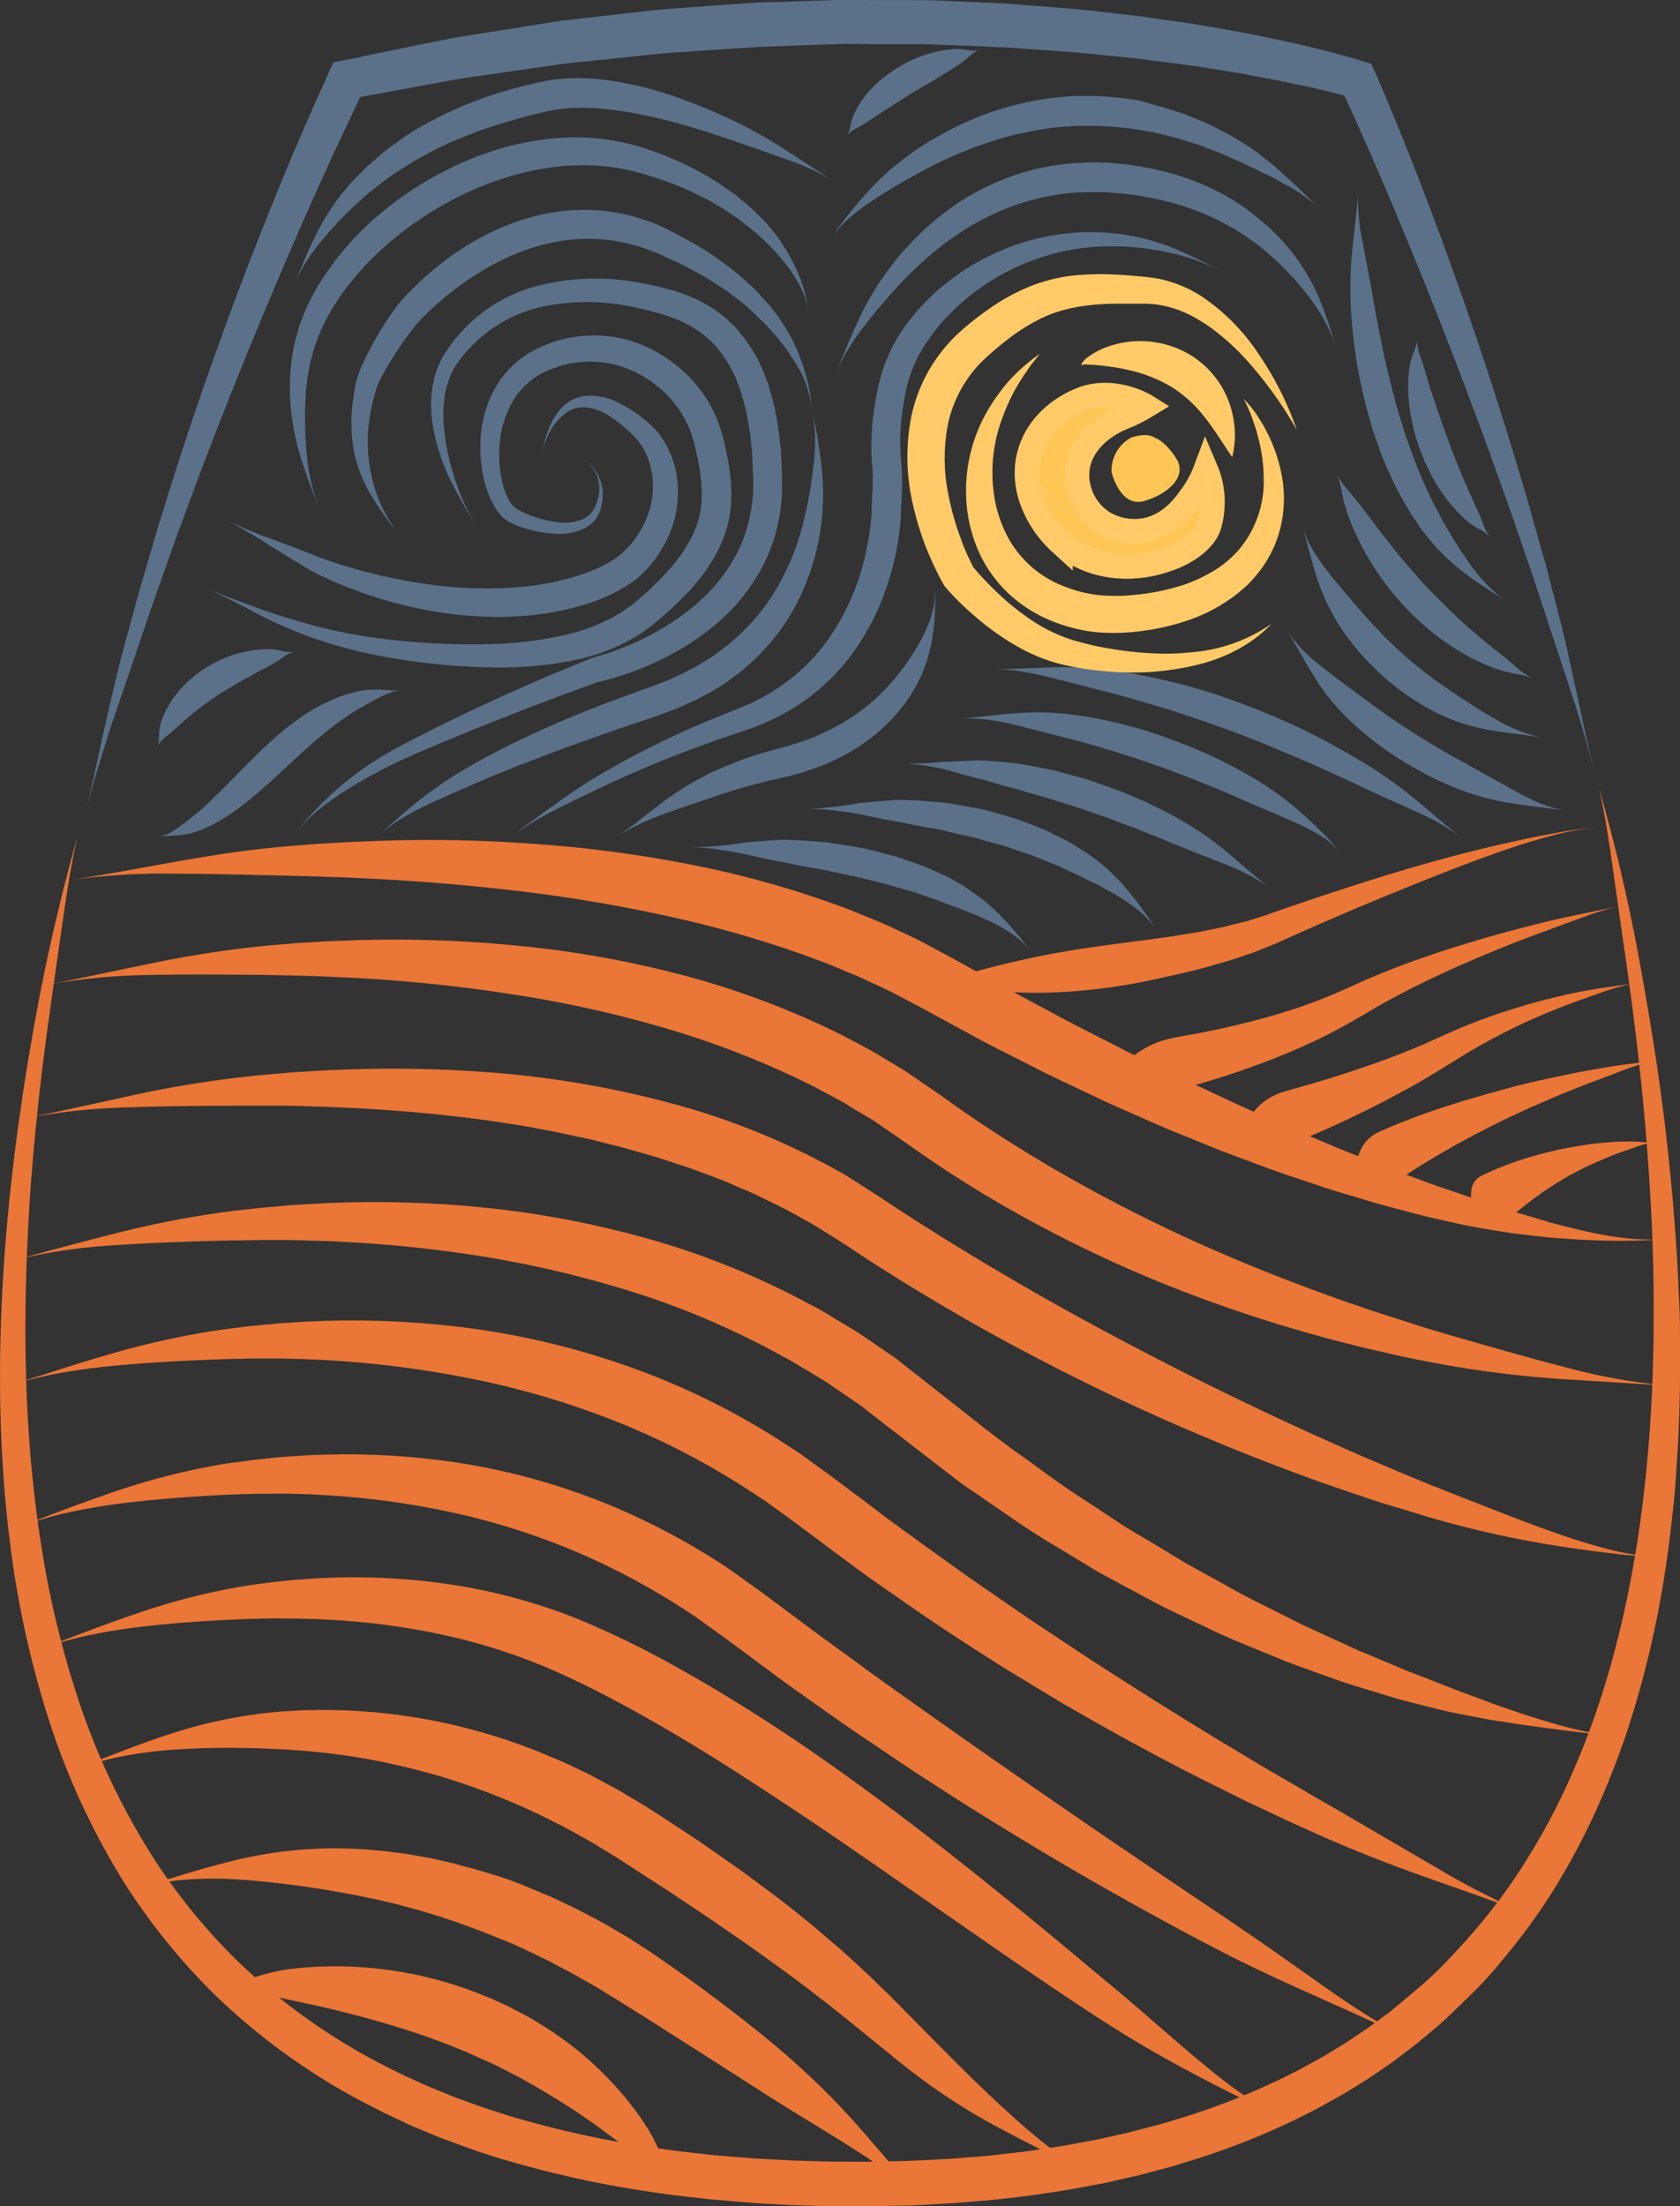 <svg id="Слой_1" data-name="Слой 1" xmlns="http://www.w3.org/2000/svg" viewBox="0 0 394.03 517.2"><rect x="0" y="0" width="394.03" height="517.2" fill="#333333" stroke="none"/><defs><style>.cls-1{fill:none;stroke:#f8f4db;stroke-linecap:round;stroke-width:2.9px;}.cls-1,.cls-2{stroke-miterlimit:10;}.cls-2,.cls-4{fill:#ffc555;}.cls-2{stroke:#ffca67;stroke-width:5.8px;}.cls-3{fill:#ffca67;}.cls-5{fill:#5a7189;}.cls-6{fill:#ea7637;}</style></defs><title>artwine vinwgogh no_text SVG</title><path class="cls-1" d="M365.58,174.88" transform="translate(-74.62 -63.97)"/><path class="cls-2" d="M343.3,159.17s-6.44-4-13.71-2c-.5.14-9.5,2.84-12.91,11.49-3.49,8.87,1.42,17.75,6.66,22.52a23.47,23.47,0,0,0,10.2,5,25.66,25.66,0,0,0,4.7.55,28,28,0,0,0,10.1-1.66c4.47-1.42,9-4.65,9.89-8.08a19.39,19.39,0,0,0-.81-12.92,26.18,26.18,0,0,1-3.35,6.23c-.95,1.26-4.19,6.35-10,7.82a14.35,14.35,0,0,1-10.57-1.53,13.31,13.31,0,0,1-6.28-11.84c.25-5.82,4.83-10.54,11-13.05A34.35,34.35,0,0,0,343.3,159.17Z" transform="translate(-74.62 -63.97)"/><path class="cls-3" d="M328.26,149.59a1.14,1.14,0,0,1,.35-.81c.19-.23.39-.44.6-.65a11.16,11.16,0,0,1,1.37-1,17.84,17.84,0,0,1,3-1.57,22.92,22.92,0,0,1,20.19,1.59,21.67,21.67,0,0,1,9,10.82,23,23,0,0,1,1.44,6.59,20.19,20.19,0,0,1-.6,6.57c-2.49-3.68-4.5-7-6.83-9.84a29.16,29.16,0,0,0-7.53-6.69,33.24,33.24,0,0,0-9.5-3.78c-1.83-.44-3.69-.79-5.56-1-1-.14-2-.24-3-.32-.5,0-1-.06-1.52-.06A2.53,2.53,0,0,0,328.26,149.59Z" transform="translate(-74.62 -63.97)"/><path class="cls-3" d="M318.49,146.92c-1,1.35-2.13,2.57-3,4a48.15,48.15,0,0,0-2.64,4.13,47.51,47.51,0,0,0-3.8,8.83,36,36,0,0,0-.9,18.23,30.89,30.89,0,0,0,3.11,8.26,26.07,26.07,0,0,0,5.4,6.57,25.45,25.45,0,0,0,7.29,4.39,31.62,31.62,0,0,0,8.45,2.15,41.67,41.67,0,0,0,9-.14,50.89,50.89,0,0,0,9-1.72,34.61,34.61,0,0,0,8.21-3.45,24.28,24.28,0,0,0,6.7-5.49,24.71,24.71,0,0,0,5.7-16.54,38.27,38.27,0,0,0-1.25-9.46c-.22-.77-.39-1.58-.66-2.35l-.8-2.33a32.76,32.76,0,0,0-2-4.54,26.87,26.87,0,0,1,3.21,3.93l1.34,2.18c.45.73.8,1.51,1.21,2.27a37.35,37.35,0,0,1,3.25,9.92,29.11,29.11,0,0,1-.13,10.81,27.29,27.29,0,0,1-4.38,10.26,32.72,32.72,0,0,1-3.65,4.32L365,203a26,26,0,0,1-2.25,1.65,39,39,0,0,1-9.86,4.86,55.34,55.34,0,0,1-10.49,2.38,48.77,48.77,0,0,1-11,.25,39.33,39.33,0,0,1-10.8-2.89,32.88,32.88,0,0,1-9.5-6.2,31.49,31.49,0,0,1-6.67-9.18,34.83,34.83,0,0,1-3-10.64,37.53,37.53,0,0,1,3.69-20.92,44.63,44.63,0,0,1,5.78-8.64A42.51,42.51,0,0,1,318.49,146.92Z" transform="translate(-74.62 -63.97)"/><path class="cls-4" d="M345.48,166.59s-1.59-1.41-5.64,0a8.77,8.77,0,0,0-4.51,8.07s2,8.42,7.67,6.75,10.18-5.77,7.48-10S345.48,166.59,345.48,166.59Z" transform="translate(-74.62 -63.97)"/><path class="cls-5" d="M186.13,186.88a49.19,49.19,0,0,1-4.94-11A53.59,53.59,0,0,1,178.65,163a30.12,30.12,0,0,1,.24-6,20.7,20.7,0,0,1,1-3.94l.33-.87a9.88,9.88,0,0,1,.45-1,18,18,0,0,1,1.06-1.92,37,37,0,0,1,3-3.63,33,33,0,0,1,17.78-9.92,52,52,0,0,1,22,.52c1.78.4,3.66.87,5.37,1.39.87.25,1.68.57,2.52.84a19.21,19.21,0,0,1,2.36,1,24.43,24.43,0,0,1,7.7,5.62,30.78,30.78,0,0,1,4.75,7.53c.49,1.37,1,2.66,1.44,4l1,3.85c.45,2.55.93,4.85,1.08,7l.31,2.92c0,.91.07,1.75.1,2.51.06,1.51.11,2.69.14,3.49a11.48,11.48,0,0,1,0,1.18v.71a19,19,0,0,1-.1,2,38.31,38.31,0,0,1-1.31,7.29,34.28,34.28,0,0,1-4.74,10,37.13,37.13,0,0,1-4.2,5.16,44.61,44.61,0,0,1-5.45,4.83,62.78,62.78,0,0,1-13.85,7.86c-1.27.53-2.57,1-3.87,1.48-.66.22-1.31.44-2,.64l-1,.28-.49.14a8.09,8.09,0,0,0-.83.28c-2.74,1.08-5.44,2.19-8.11,3.31-10.71,4.49-20.9,9.23-29.27,13.42-1.81.93-3.46,1.76-4.94,2.51l-4,2.09-2.95,1.74c-.85.49-1.52,1-2.09,1.31A74.1,74.1,0,0,0,151.44,251c-1.45,1.36-2.79,2.75-4.12,4.23a37.85,37.85,0,0,0-3.83,4.91,24.9,24.9,0,0,1,4-4.7,46.83,46.83,0,0,1,4.52-3.68,97.14,97.14,0,0,1,11.34-6.9c.58-.3,1.26-.7,2.13-1.1l3-1.48,4-1.79,5.07-2.14c8.57-3.6,18.94-7.73,29.72-11.73,2.69-1,5.41-2,8.13-2.94l.2,0,.57-.13,1.13-.29c.74-.2,1.47-.41,2.19-.64,1.45-.44,2.88-.94,4.28-1.47a67.11,67.11,0,0,0,15.49-8.28,49.33,49.33,0,0,0,6.33-5.4,42.21,42.21,0,0,0,5-6,40.72,40.72,0,0,0,5.75-11.79,44.1,44.1,0,0,0,1.6-8.68c.13-1,.09-1.82.12-2.36v-2.19c0-.88-.08-2.12-.14-3.74,0-.81-.08-1.71-.12-2.69s-.22-2.05-.34-3.19a74.78,74.78,0,0,0-1.24-7.7c-.36-1.4-.79-2.87-1.22-4.4s-1.14-3-1.75-4.65a36.55,36.55,0,0,0-6.08-9.28,30.37,30.37,0,0,0-9.93-7c-.94-.41-1.91-.76-2.87-1.13a24.37,24.37,0,0,0-2.92-.88c-2-.54-3.85-1-5.86-1.35a55.58,55.58,0,0,0-24.45.41,36.82,36.82,0,0,0-19.54,12.33,38.17,38.17,0,0,0-3.11,4.38,23.84,23.84,0,0,0-1.13,2.4c-.15.4-.34.79-.45,1.2l-.32,1.05a24,24,0,0,0-.78,4.61,30.44,30.44,0,0,0,.26,6.54,46.5,46.5,0,0,0,4.13,13A106.4,106.4,0,0,0,186.13,186.88Z" transform="translate(-74.62 -63.97)"/><path class="cls-5" d="M210.86,171.05a9.54,9.54,0,0,1,3.88,4.69,8.87,8.87,0,0,1,0,5.58c-.16.44-.33.89-.5,1.33a6.79,6.79,0,0,1-.69,1.2,5.59,5.59,0,0,1-2.12,1.77,11.45,11.45,0,0,1-6.44.7,26.41,26.41,0,0,1-5.74-1.45,19.23,19.23,0,0,1-3.61-1.71,6.38,6.38,0,0,1-2-2.65,18.25,18.25,0,0,1-1.33-4,28.69,28.69,0,0,1-.41-9.29,23.25,23.25,0,0,1,2.93-9.09,17.52,17.52,0,0,1,6.71-6.55,10.64,10.64,0,0,1,1.07-.53,7.4,7.4,0,0,1,1.12-.48l2.32-.84a26.94,26.94,0,0,1,4.79-.89,24.41,24.41,0,0,1,9.38,1,26.17,26.17,0,0,1,8,4.23,25.42,25.42,0,0,1,5.71,6,22.73,22.73,0,0,1,3.13,6.53c.35,1,.59,2.23.85,3.32s.45,2.12.63,3.08a42.07,42.07,0,0,1,.61,4.87l.07,1.75-.05,1.27v.78a1.13,1.13,0,0,1,0,.26l-.09.61a15,15,0,0,1-.28,1.76,23.67,23.67,0,0,1-2.27,6.2,38,38,0,0,1-6.26,8.38c-.67.76-1.43,1.5-2.21,2.24s-1.56,1.54-2.44,2.28-1.74,1.56-2.62,2.25l-1.4.94a11.16,11.16,0,0,1-1.37,1,43.42,43.42,0,0,1-13.57,5.33,88.44,88.44,0,0,1-15.63,2,169.69,169.69,0,0,1-29.54-1.59,118.82,118.82,0,0,1-15.18-3.25c-5.06-1.41-9-2.74-12.68-4.1s-7.21-2.63-11.27-4.4c4,1.79,7.36,3.51,10.86,5.33a102.38,102.38,0,0,0,12.26,5.68c1.24.47,3.05,1.14,5.57,1.94s5.72,1.71,9.75,2.6a154.69,154.69,0,0,0,30.34,3.31A88.23,88.23,0,0,0,208,219a48.18,48.18,0,0,0,15.75-5.77,15.07,15.07,0,0,0,1.72-1.14l1.67-1.2c1-.8,1.93-1.61,2.88-2.4s1.81-1.61,2.67-2.42,1.71-1.59,2.48-2.43a44.82,44.82,0,0,0,7.41-9.8,30.12,30.12,0,0,0,3-8.06c.24-1,.28-1.79.37-2.31l.11-.81a1.93,1.93,0,0,0,0-.34l.05-1c0-.44,0-1,.06-1.62l-.08-2.16a54.42,54.42,0,0,0-.72-5.68c-.21-1.07-.44-2.2-.71-3.37a35.38,35.38,0,0,0-1-3.78,28.8,28.8,0,0,0-4.12-8.4,31.3,31.3,0,0,0-7.28-7.47,32,32,0,0,0-10.11-5.08,30,30,0,0,0-11.89-.93,33.34,33.34,0,0,0-5.94,1.32l-2.81,1.13a12,12,0,0,0-1.4.67,13.89,13.89,0,0,0-1.36.76,22.59,22.59,0,0,0-8.42,9,27.56,27.56,0,0,0-3,11.21,32.72,32.72,0,0,0,1.12,10.7,21.74,21.74,0,0,0,2,4.8,13.57,13.57,0,0,0,1.51,2.17,8.59,8.59,0,0,0,1,1l.59.45.44.25a22,22,0,0,0,4.42,1.72,27.09,27.09,0,0,0,6.5,1.07,12.73,12.73,0,0,0,7.56-1.71,6.9,6.9,0,0,0,2.4-2.6,8.59,8.59,0,0,0,.63-1.54l.35-1.51a10.15,10.15,0,0,0-.75-5.93A11.1,11.1,0,0,0,210.86,171.05Z" transform="translate(-74.62 -63.97)"/><path class="cls-5" d="M201.49,171.05a19.8,19.8,0,0,1,2.07-5.83,13.54,13.54,0,0,1,3.62-4.31,7.13,7.13,0,0,1,5.08-1.44,13.35,13.35,0,0,1,5.83,2.38,30.74,30.74,0,0,1,2.82,2.14c.61.52,1.31,1.14,2.06,1.9a18.81,18.81,0,0,1,2.26,2.7c.4.7.77,1.42,1.1,2.15l.48,1.29c.17.44.26.92.41,1.39a18.7,18.7,0,0,1,.46,6.28,20.08,20.08,0,0,1-1.77,6.58,22.84,22.84,0,0,1-3.75,5.71c-.38.39-.75.83-1.12,1.17a11.88,11.88,0,0,1-1.13,1,20.5,20.5,0,0,1-2.47,1.66,33.22,33.22,0,0,1-4.84,2.25c-1.44.56-2.67.93-3.52,1.18s-1.33.37-1.33.37-1.59.45-4.28,1c-1.34.26-3,.51-4.78.74s-3.85.33-6,.48a102,102,0,0,1-13.76-.42,121.59,121.59,0,0,1-12.88-2.07c-1.94-.4-3.68-.85-5.25-1.23s-3-.79-4.18-1.16c-2.44-.71-4.21-1.32-5.43-1.74s-2.3-.83-3.44-1.31l-3.2-1.25-5.82-2.19a116.12,116.12,0,0,1-11.19-4.64A120,120,0,0,1,138,191.9l5.28,3.28,3,1.79c1,.6,2.2,1.28,3.41,1.85s3,1.42,5.45,2.41c1.22.51,2.63,1,4.22,1.61s3.37,1.16,5.36,1.74a104.59,104.59,0,0,0,13.43,3,92.43,92.43,0,0,0,14.77,1c2.34-.11,4.56-.18,6.56-.41s3.78-.49,5.26-.78c3-.55,4.78-1.07,4.78-1.07s.54-.12,1.5-.42,2.36-.71,4.06-1.37a38,38,0,0,0,5.82-2.81,27.1,27.1,0,0,0,3.25-2.28,18.44,18.44,0,0,0,1.61-1.46c.52-.52,1-1.06,1.44-1.59a28.7,28.7,0,0,0,4.56-7.56,25.79,25.79,0,0,0,1.87-8.71,23.52,23.52,0,0,0-1.17-8.2c-.23-.61-.42-1.21-.67-1.77l-.77-1.62a22.19,22.19,0,0,0-1.78-2.81,22.61,22.61,0,0,0-3.17-3.17c-.95-.8-1.81-1.41-2.56-1.93a29.13,29.13,0,0,0-3.49-2.07,14.62,14.62,0,0,0-7.79-1.81,9.11,9.11,0,0,0-6.12,3.07,16.3,16.3,0,0,0-3,5.26A36.54,36.54,0,0,0,201.49,171.05Z" transform="translate(-74.62 -63.97)"/><path class="cls-5" d="M265.06,160a42.84,42.84,0,0,0-2.66-11.87,40.52,40.52,0,0,0-6.83-11.94,14.26,14.26,0,0,0-1.06-1.27L253,133.23a28.67,28.67,0,0,0-2.19-2.22l-3.07-2.78c-.79-.64-1.67-1.29-2.6-2l-1.44-1.1-.76-.57-.8-.52a79.64,79.64,0,0,0-7.15-4.3c-1.3-.68-2.6-1.4-4-2.08l-2.14-1c-.72-.31-1.46-.57-2.19-.85a46.5,46.5,0,0,0-9-2.25,45.42,45.42,0,0,0-15.51.6c-1,.2-1.86.42-2.62.63s-1.43.39-2,.57c-1.07.33-1.65.54-1.65.54l-1.37.5c-.88.33-2.15.82-3.68,1.54a64.31,64.31,0,0,0-11.35,6.74,70.39,70.39,0,0,0-6.23,5.18c-1,.94-2,1.94-3,2.95a21.15,21.15,0,0,0-1.43,1.56c-.23.25-.48.55-.74.86s-.46.59-.69.89a76.13,76.13,0,0,0-4.41,6.81,69.49,69.49,0,0,0-3.35,6.47,28.48,28.48,0,0,0-1.16,2.94,14.61,14.61,0,0,0-.43,1.57c-.12.51-.16.89-.24,1.32-.29,1.67-.48,3.2-.61,4.55l-.13,1.91v1.65c0,1,.05,1.87.08,2.56a31.71,31.71,0,0,0,4,13.28,77.51,77.51,0,0,0,6.94,10,34.71,34.71,0,0,1-5.5-10.59,36.59,36.59,0,0,1-1.67-12.73,20.37,20.37,0,0,1,.19-2.29l.18-1.48c.09-.53.19-1.1.29-1.71.25-1.22.54-2.59,1-4.15.1-.37.2-.83.31-1.16a9.32,9.32,0,0,1,.38-1c.3-.72.71-1.53,1.16-2.36,1-1.78,2.18-3.74,3.52-5.75a73.12,73.12,0,0,1,4.39-6c.2-.22.4-.48.58-.66s.36-.41.6-.64c.44-.46.89-.9,1.35-1.35.92-.88,1.86-1.76,2.83-2.58a73.33,73.33,0,0,1,5.82-4.55,63.65,63.65,0,0,1,10.28-5.93c1.36-.63,2.48-1,3.25-1.35l1.2-.44s.51-.18,1.43-.47c.47-.15,1-.33,1.7-.5s1.42-.38,2.27-.55a40.9,40.9,0,0,1,13.24-.76,41.79,41.79,0,0,1,7.83,1.65c.65.22,1.31.41,1.95.65l1.91.75c1.28.56,2.55,1.17,3.8,1.74,2.55,1.07,4.8,2.45,7,3.58l.79.43.74.48,1.41.91c.92.6,1.8,1.13,2.58,1.66l3.08,2.32a26.47,26.47,0,0,1,2.23,1.86l1.48,1.38c.47.39.8.77,1.11,1.07A51.27,51.27,0,0,1,261,148.75,25.51,25.51,0,0,1,265.06,160Z" transform="translate(-74.62 -63.97)"/><path class="cls-5" d="M149.34,182.9a46.87,46.87,0,0,1-2.69-11.74,83.93,83.93,0,0,1-.4-13.17l.07-1.54c0-.6.14-1.29.21-2.12a22.61,22.61,0,0,1,.4-2.86,34.19,34.19,0,0,1,.79-3.72,25.71,25.71,0,0,1,1-3.31c.2-.57.42-1.17.64-1.78s.52-1.2.79-1.83a52,52,0,0,1,4.41-7.62,69,69,0,0,1,13.14-13.84,80.61,80.61,0,0,1,13.35-8.72c1.82-.93,3.32-1.66,4.38-2.1l1.64-.72,1.4-.54c.9-.38,2.22-.84,3.88-1.4A63.67,63.67,0,0,1,205.73,103a50.89,50.89,0,0,1,17,1,80.51,80.51,0,0,1,15.43,5.56l2.5,1.26c.79.4,1.49.87,2.18,1.26s1.34.78,1.94,1.16l1.66,1.14,1.45,1,1.2.93,1.85,1.45a51.71,51.71,0,0,1,9,9.46c.55.79,1.05,1.61,1.57,2.42a21,21,0,0,1,1.32,2.59,16.37,16.37,0,0,1,1.42,6,30.32,30.32,0,0,0-3.11-11.68,42,42,0,0,0-7.8-11.32l-1.8-1.75-1.18-1.12-1.45-1.21-1.65-1.37c-.61-.47-1.27-.93-2-1.43s-1.42-1-2.23-1.55l-2.56-1.56a76.65,76.65,0,0,0-16.22-7,53.44,53.44,0,0,0-19.12-1.89,66,66,0,0,0-14.92,3c-1.82.61-3.28,1.11-4.26,1.52l-1.54.6-1.8.79a18.75,18.75,0,0,0-2.08,1c-.8.45-1.72.81-2.7,1.36a79.44,79.44,0,0,0-14.37,9.73,68.17,68.17,0,0,0-13.72,15.76,50.79,50.79,0,0,0-4.37,8.8c-.25.73-.55,1.41-.74,2.12s-.39,1.4-.57,2.07a30.64,30.64,0,0,0-.81,3.78,34.46,34.46,0,0,0-.5,4.16,29.6,29.6,0,0,0-.13,3.12c0,.89-.05,1.64,0,2.28s.06,1.18.09,1.64a58.46,58.46,0,0,0,2.54,13.43C146.45,175.26,147.74,178.77,149.34,182.9Z" transform="translate(-74.62 -63.97)"/><path class="cls-5" d="M270.81,151.19A46.37,46.37,0,0,1,277,140.83a130.08,130.08,0,0,1,8.54-10.09c.58-.66,1.4-1.47,2.56-2.67l2.11-2c.82-.75,1.78-1.61,2.89-2.56a69.36,69.36,0,0,1,8.86-6.35,59.18,59.18,0,0,1,11.41-5.31c1.91-.68,3.79-1.11,5.5-1.56l2.46-.47,1.12-.21,1-.13c1.34-.14,2.41-.33,3.17-.35l1.17-.06h1l1.17-.06h1.55a40.42,40.42,0,0,1,4.06.15l2.42.2c.84.07,1.72.22,2.62.33a71.85,71.85,0,0,1,11.24,2.5,59.07,59.07,0,0,1,9.92,4.15c1.7.9,3.2,1.8,4.51,2.67.67.41,1.27.86,1.84,1.26s1.12.79,1.6,1.19c1,.75,1.81,1.45,2.51,2.06s1.26,1.14,1.73,1.57a68.18,68.18,0,0,1,8.65,9.79,44.88,44.88,0,0,1,3.06,5,26.29,26.29,0,0,1,2.29,5.77,88.56,88.56,0,0,0-3.86-11.56,47,47,0,0,0-7.11-11.8c-.45-.51-1-1.18-1.66-1.9s-1.49-1.6-2.49-2.52a17.77,17.77,0,0,0-1.6-1.47c-.6-.47-1.2-1-1.89-1.57a54.09,54.09,0,0,0-4.68-3.44,57.47,57.47,0,0,0-10.7-5.27,67,67,0,0,0-12.3-3.19c-1-.14-1.93-.32-2.87-.42l-2.68-.25c-1.7-.2-3.25-.17-4.54-.21h-1.73l-1.31.07-1.11.06-1.32.07c-.85,0-2.06.24-3.57.42l-1.18.15-1.26.25-2.78.57c-1.92.54-4,1.09-6.17,1.92A58,58,0,0,0,298.65,112a63.82,63.82,0,0,0-9.11,7.61c-1.11,1.12-2,2.13-2.84,3s-1.44,1.68-2,2.36c-1.09,1.39-1.84,2.34-2.37,3.1a67.6,67.6,0,0,0-6.8,11.85C273.86,143.59,272.47,147.08,270.81,151.19Z" transform="translate(-74.62 -63.97)"/><path class="cls-5" d="M163.41,260.11a22.65,22.65,0,0,1,4.82-3.9,57.82,57.82,0,0,1,5.11-2.84c3.5-1.77,7.33-3.36,12.13-5.48l3.46-1.49c1.55-.68,3.64-1.47,6.42-2.63,1.43-.58,3.13-1.2,5-1.92s3.87-1.48,6-2.25c4.19-1.59,8.77-3.13,12.94-4.64l6-2,2.61-.89,1.18-.41,1.14-.42,3.46-1.29,1.24-.56,1-.47,1.23-.56a16.15,16.15,0,0,0,1.61-.81l1.93-1a20.72,20.72,0,0,0,2.18-1.28l2.37-1.54c.81-.55,1.61-1.2,2.45-1.82a52.4,52.4,0,0,0,9.39-9.49,49.13,49.13,0,0,0,6.21-10.83c.44-1,.76-1.94,1.1-2.84s.61-1.78.85-2.61c.53-1.65.85-3.15,1.17-4.46s.47-2.48.63-3.46l.33-2.49a59.22,59.22,0,0,0-.21-13.7c-.51-4-1.19-7.66-2-12a42.33,42.33,0,0,1,.37,12,100.12,100.12,0,0,1-2.15,13c-.16.62-.35,1.38-.58,2.29s-.55,1.94-.92,3.13-.84,2.53-1.45,4c-.29.73-.6,1.5-1,2.29s-.73,1.64-1.2,2.48a48.65,48.65,0,0,1-6.09,9.25,50.58,50.58,0,0,1-8.54,8c-.75.53-1.46,1.09-2.18,1.57l-2.12,1.32-1,.61-1,.52-1.72.92c-1,.6-2,.93-2.55,1.22l-.94.43-1.11.51-3.14,1.18L217,228.7c-4.19,1.66-8.76,3.42-12.93,5.3-2.1.9-4.1,1.8-5.92,2.69s-3.5,1.64-4.9,2.37c-2.73,1.42-4.76,2.44-6.27,3.3l-3.33,1.9A95.24,95.24,0,0,0,172.42,252c-1.56,1.25-3,2.49-4.54,3.82A50.66,50.66,0,0,0,163.41,260.11Z" transform="translate(-74.62 -63.97)"/><path class="cls-5" d="M194.46,260.11a72.83,72.83,0,0,1,10.33-6.26c3.5-1.8,7.24-3.59,12-5.84l3.43-1.57c.77-.36,1.67-.76,2.73-1.22l3.64-1.58,4.89-2,5.58-2.16,6.14-2.2c2.16-.73,4.3-1.42,6.61-2.24a52.75,52.75,0,0,0,13.77-7,50.06,50.06,0,0,0,11-10.94,56.76,56.76,0,0,0,6.83-12.37,65.49,65.49,0,0,0,3.32-11.06,61.61,61.61,0,0,0,1.12-7.77c.07-.91.1-1.73.11-2.18v-.63l.12-2.3c0-.74.08-1.64.13-2.7v-1.84c0-.68,0-1.4-.07-2.13s-.12-1.52-.18-2.18-.11-1.37-.14-2.1a46.44,46.44,0,0,1,0-4.72c.09-1.67.27-3.44.54-5.28.13-.92.29-1.85.46-2.81.09-.48.18-1,.28-1.44s.2-1,.31-1.4a32.55,32.55,0,0,1,5-10.64,48.24,48.24,0,0,1,8.56-9.32,52.58,52.58,0,0,1,10.37-6.84,54.33,54.33,0,0,1,10.54-4l2.72-.63,2.48-.44c.79-.13,1.54-.19,2.25-.28s1.37-.16,2-.19c1.25-.07,2.34-.16,3.28-.13s1.73,0,2.37,0a65.43,65.43,0,0,1,13,1.72,49.89,49.89,0,0,1,11.28,4.2c-3.92-2.06-7.24-3.75-10.93-5.29a52.2,52.2,0,0,0-13.16-3.54c-.67-.09-1.5-.14-2.49-.24s-2.15-.12-3.49-.16H329a18.49,18.49,0,0,0-2.42.11l-2.71.27c-.94.12-1.93.3-3,.46a55.26,55.26,0,0,0-23.57,10.51,51.27,51.27,0,0,0-10,10.12,37.57,37.57,0,0,0-6.19,12.71c-.17.58-.3,1.11-.41,1.62l-.33,1.55c-.2,1-.4,2.05-.56,3.06-.33,2-.56,4-.69,5.87s-.16,3.7-.11,5.39c0,.84.07,1.66.14,2.45s.12,1.37.15,2a11.74,11.74,0,0,1,0,1.68v1.54c0,1.06-.1,2-.14,2.71-.07,1.48-.11,2.29-.11,2.29v.78a14.22,14.22,0,0,1-.1,1.86,57.38,57.38,0,0,1-1,6.92,56.2,56.2,0,0,1-8.71,21,45.43,45.43,0,0,1-9.3,9.88A49.37,49.37,0,0,1,248,230l-6.56,2.61-6.12,2.63-5.52,2.58L225,240.22l-3.56,1.89c-1,.55-1.9,1-2.65,1.47l-3.32,1.9c-4.59,2.73-8,5.13-11.25,7.45S198,257.46,194.46,260.11Z" transform="translate(-74.62 -63.97)"/><path class="cls-5" d="M219.19,260.09a58.18,58.18,0,0,1,10.92-5.21c3.7-1.37,7.62-2.67,12.53-4.33.83-.3,1.94-.62,3.52-1.14.79-.28,1.73-.51,2.81-.84s2.31-.66,3.73-1l1.5-.4,1.81-.41,4-.94c1.36-.34,2.59-.7,3.48-1l1.43-.48,1.22-.43c.75-.27,1.78-.67,2.93-1.17s2.4-1.11,3.59-1.74,2.31-1.32,3.23-1.92a42,42,0,0,0,8.16-6.83,39.7,39.7,0,0,0,3.86-4.89,34.43,34.43,0,0,0,5.22-13,48.41,48.41,0,0,0,.73-6c.06-1,.1-2,.1-3.07v-1.58a3.13,3.13,0,0,0-.07-.8,1.44,1.44,0,0,0-.25-.77,1.27,1.27,0,0,1,.23.77,5.34,5.34,0,0,1,0,.8,13.66,13.66,0,0,1-.13,1.57,20.85,20.85,0,0,1-.66,2.94,31.23,31.23,0,0,1-2.21,5.35,54.47,54.47,0,0,1-7.3,10.52,44.55,44.55,0,0,1-3.8,3.85,45.88,45.88,0,0,1-7.43,5.42c-.82.48-1.81,1-2.86,1.56s-2.15,1-3.16,1.48-1.92.8-2.58,1l-1.07.4-1.28.43c-.79.25-1.89.59-3.1.93l-1.91.51-2.06.57-1.9.55-1.57.53c-1.49.49-2.78.94-3.88,1.4s-2.06.79-2.86,1.16c-1.61.73-2.73,1.2-3.55,1.63A69.05,69.05,0,0,0,229,252.82c-1.6,1.21-3.13,2.41-4.7,3.65A51.67,51.67,0,0,1,219.19,260.09Z" transform="translate(-74.62 -63.97)"/><path class="cls-5" d="M269.84,119.73a9.45,9.45,0,0,1,1.84-2.6,26.9,26.9,0,0,1,2.18-2.09,49.83,49.83,0,0,1,4.64-3.54c3.25-2.2,6.79-4.31,11.32-6.81.77-.41,1.76-1,3.26-1.74.75-.36,1.6-.83,2.62-1.29s2.17-1,3.53-1.59l3.13-1.28,3.8-1.36c1.36-.4,2.74-.88,4.15-1.27s2.81-.76,4.17-1,2.66-.57,3.85-.77l3.18-.46c.91-.16,1.66-.17,2.17-.23l.79-.07h.68c.43,0,1.06-.12,1.84-.14h4.4l1.78.08a77.44,77.44,0,0,1,7.75.69l3.79.66c.61.09,1.2.24,1.76.38l1.63.4c.94.24,1.85.42,2.7.67l2.4.76,2.16.67c.68.2,1.29.48,1.88.7l3.08,1.17c.89.3,1.58.68,2.17.93,1.18.53,2.3,1,3.39,1.49s2.06,1,3,1.44c2,1,3.8,1.76,5.49,2.75l2.56,1.42a26.74,26.74,0,0,1,2.52,1.52c1.63,1.11,3.3,2.3,5,3.7-1.71-1.41-3.19-2.81-4.61-4.21s-2.89-2.65-4.34-4a56.68,56.68,0,0,0-4.83-4.06l-1.36-1.06a14.63,14.63,0,0,0-1.47-1c-1-.67-2.11-1.36-3.27-2.08-.58-.34-1.27-.82-2.16-1.25l-3.12-1.6c-.61-.29-1.23-.65-1.93-.94l-2.25-.93-2.52-1c-.89-.33-1.86-.61-2.87-.93a37,37,0,0,0-3.64-1.08L342,87.59a69.7,69.7,0,0,0-8.52-1l-2-.12h-4.88c-.86,0-1.55.12-2,.15l-.75.07-.88.07c-.56.07-1.39.09-2.38.27l-3.51.56c-1.3.24-2.72.6-4.2.94s-3,.86-4.52,1.31-3,1.08-4.43,1.6-2.75,1.2-4,1.74-2.31,1.16-3.24,1.64c-1.4.72-2.56,1.44-3.6,2s-1.87,1.19-2.62,1.66c-1.5.94-2.45,1.69-3.21,2.22A62.46,62.46,0,0,0,277.19,110l-1.95,2.25c-.61.78-1.26,1.52-1.87,2.31s-1.24,1.59-1.86,2.42A14.24,14.24,0,0,0,269.84,119.73Z" transform="translate(-74.62 -63.97)"/><path class="cls-5" d="M269.86,106.13c-7.63-4.48-12.36-8.49-22-13.29-.81-.41-1.89-.92-3.48-1.65L241.65,90c-1.09-.46-2.33-1-3.77-1.54A106,106,0,0,0,227.78,85a75.87,75.87,0,0,0-12.5-2.44,48.69,48.69,0,0,0-10.86.08c-1.4.23-2.61.43-3.32.6l-1.14.28-3.58.85c-2.2.63-5.28,1.44-8.65,2.67a93.69,93.69,0,0,0-10.51,4.52c-1.72.91-3.39,1.83-5,2.74A46.59,46.59,0,0,0,168,97.12c-1.69,1.27-3.27,2.34-4.54,3.5s-2.49,2.07-3.42,3.06-1.8,1.76-2.49,2.48-1.2,1.39-1.65,1.9a52.12,52.12,0,0,0-7.44,11.53c-1.84,3.57-3.09,7.11-4.92,11.14a44.62,44.62,0,0,1,6.41-10.19,85.69,85.69,0,0,1,9.08-9.49l1.73-1.58,2.56-2c.95-.82,2.14-1.6,3.43-2.53s2.82-1.83,4.45-2.88c1.24-.75,2.67-1.48,4.12-2.31s3.1-1.52,4.73-2.29c3.3-1.43,6.75-2.8,9.95-3.83s6.09-1.83,8.17-2.43l3.4-.81,1.07-.26c.71-.18,1.6-.3,2.76-.51a45.76,45.76,0,0,1,9.36-.24,83.12,83.12,0,0,1,11.55,1.71c3.77.81,7.25,1.74,9.83,2.5,2.87.84,5,1.53,6.59,2.06l3.55,1.2c5,1.72,8.89,3.07,12.6,4.41A67.73,67.73,0,0,1,269.86,106.13Z" transform="translate(-74.62 -63.97)"/><path class="cls-5" d="M393.07,109.25c-.43,8.83-2.09,14.94-1.67,25.73,0,.91.1,2.11.24,3.85.06.87.14,1.88.27,3s.25,2.51.48,4c.15,1.13.35,2.65.65,4.29s.63,3.39,1,5,.73,3.06,1,4.12.46,1.72.46,1.72.15.54.41,1.44.6,2.16,1.09,3.54,1,2.92,1.56,4.38,1.12,2.89,1.67,4,.83,1.86,1.24,2.72.85,1.65,1.25,2.41c.75,1.53,1.58,2.82,2.26,4s1.35,2.12,1.91,2.95,1,1.52,1.44,2.06a49.62,49.62,0,0,0,9.76,9.82l2.42,1.77c.79.59,1.66,1.09,2.49,1.65,1.62,1.17,3.45,2.12,5.24,3.42a29.27,29.27,0,0,1-4.75-4c-.68-.73-1.37-1.39-2-2.16l-1.79-2.3a112.26,112.26,0,0,1-6.95-11.07c-.32-.55-.66-1.25-1.1-2.08a32.64,32.64,0,0,1-1.48-2.92c-.48-1.15-1.19-2.39-1.79-3.87l-1-2.32-1-2.61c-.45-1.1-.92-2.46-1.42-3.85s-1-2.85-1.39-4.16-.77-2.49-1-3.34l-.41-1.36s-.19-.62-.44-1.63-.67-2.38-1-3.91c-.77-3-1.56-6.65-2-8.81-.32-1.45-.56-2.73-.78-3.85s-.4-2.07-.55-2.9c-.31-1.67-.52-2.81-.66-3.69-.9-5.16-1.74-9.23-2.44-13.12A55.34,55.34,0,0,1,393.07,109.25Z" transform="translate(-74.62 -63.97)"/><path class="cls-5" d="M407.13,143.7c-.54,2.29-1.64,3.93-2,6.93,0,.41-.13,1-.17,1.77s-.06,1.66-.07,2.65.1,2.06.19,3.16.29,2.22.46,3.32.45,2.14.67,3.12.53,1.85.75,2.6a18.51,18.51,0,0,0,.6,1.77l.24.66s.35.94.94,2.39a48.2,48.2,0,0,0,2.71,5.25l.88,1.44c.31.46.64.92,1,1.37a29.3,29.3,0,0,0,1.94,2.5,32.72,32.72,0,0,0,3.07,3.16,17.94,17.94,0,0,0,3.13,2.19,10.46,10.46,0,0,1,2.72,1.94c-1.55-1.82-1.79-3.74-3-6.28-.36-.66-.93-2.09-1.7-3.73-.41-.8-.74-1.75-1.17-2.66s-.82-1.88-1.19-2.82c-.82-1.85-1.47-3.67-2-5s-.83-2.19-.83-2.19l-.22-.6c-.16-.38-.34-.93-.58-1.61l-.83-2.32c-.28-.87-.6-1.8-.94-2.76s-.63-2-1-2.92-.59-1.91-.88-2.78-.5-1.66-.71-2.33-.35-1.21-.45-1.57-.21-.65-.32-1l-.28-.87c-.19-.56-.41-1.09-.57-1.61a13.65,13.65,0,0,1-.38-1.56A5.79,5.79,0,0,1,407.13,143.7Z" transform="translate(-74.62 -63.97)"/><path class="cls-5" d="M388,175.65c0-.09.06-.25.15-.15a1.24,1.24,0,0,1,.17.23c.09.17.16.35.23.52a9,9,0,0,1,.33,1c.19.7.33,1.4.48,2.12a33.55,33.55,0,0,0,1.24,4.83c.35,1,1.09,3,2.19,5.35a63.42,63.42,0,0,0,8.84,13.85c1.34,1.6,2.27,2.58,2.27,2.58s.91,1,2.4,2.46a60.75,60.75,0,0,0,6,5.1,55.58,55.58,0,0,0,7.39,4.65,46.9,46.9,0,0,0,5.32,2.38c3.71,1.4,6.18,1.26,9.14,2.42a14.25,14.25,0,0,1-3.67-2.42c-1.11-.93-2.23-2-3.72-3.13s-6.37-5-10.36-8.77-7.4-7.35-7.4-7.35-3.38-3.63-6.85-7.92-7.11-9.18-8.35-10.84c-1.15-1.51-2.16-2.66-3.11-3.78-.47-.55-.92-1.1-1.35-1.69-.22-.29-.42-.59-.63-.9l-.32-.48c-.06-.07-.12-.15-.19-.22S388,175.59,388,175.65Z" transform="translate(-74.62 -63.97)"/><path class="cls-5" d="M380.18,187.37c1.07,4.29,2,8,3.24,11.86a48.39,48.39,0,0,0,6.06,12.48c.55.75,1.23,1.78,2.35,3.17.55.71,1.21,1.51,2,2.42s1.75,1.91,2.86,3a4.69,4.69,0,0,0,.47.42l.22.24.27.26a58,58,0,0,0,13.26,9.52,44.31,44.31,0,0,0,13.2,4.38c4,.72,7.8,1,12.15,1.79a37.32,37.32,0,0,1-11.17-4.52c-3.4-1.94-6.82-4.14-11-7a93.53,93.53,0,0,1-11.67-9.23l-.17-.16-.09-.07-.23-.19a5.18,5.18,0,0,0-.41-.4c-1-1-2-1.88-2.71-2.68s-1.43-1.48-2-2.09c-1.14-1.18-1.85-2.07-2.44-2.7-3.34-3.86-6-6.94-8.4-10a51.58,51.58,0,0,1-3.33-4.82A20.64,20.64,0,0,1,380.18,187.37Z" transform="translate(-74.62 -63.97)"/><path class="cls-5" d="M441.44,253.59c.06.07,0,.11-.11.12h-.61a7.57,7.57,0,0,1-.8-.13c-.52-.11-1-.25-1.52-.4a29,29,0,0,1-2.84-1c-1.83-.78-3.54-1.66-5.28-2.6l-11.56-6.44c-1.53-.85-4.06-2.18-9.11-5.22-.27-.17-.54-.33-.82-.48l-.41-.28-.42-.26c-5.78-3.57-10.29-6.84-12.53-8.5-4.12-3.07-7.44-5.46-10.52-7.91a38.31,38.31,0,0,1-8.43-8.62c2.41,3.71,4.1,7.1,6.28,10.54a52.19,52.19,0,0,0,8.7,10.72,77,77,0,0,0,12.88,9.69l.45.27.46.25s.59.39.86.52c2.72,1.55,4.81,2.56,6.41,3.3s2.72,1.2,3.58,1.55a59.22,59.22,0,0,0,13.27,3.59c2,.32,3.94.57,5.93.83l3,.38,1.57.19.81.07h.61C441.39,253.7,441.5,253.66,441.44,253.59Z" transform="translate(-74.62 -63.97)"/><path class="cls-5" d="M417.24,260.11c-7.08-5.31-11.28-10-20.31-15.81-.76-.5-1.78-1.12-3.26-2s-3.45-2.06-6.16-3.54c-1.37-.77-3.26-1.74-5.29-2.78s-4.28-2.08-6.36-3-4-1.7-5.37-2.28-2.27-.89-2.27-.89l-1.93-.75c-1.19-.48-2.89-1-4.78-1.71s-4-1.31-6.08-1.93-4.08-1.17-5.78-1.56c-2-.47-3.82-.92-5.47-1.23s-3.11-.64-4.42-.84l-3.41-.53c-1-.15-1.79-.23-2.45-.31-10.75-1.24-17-.06-25.78-.15a51.41,51.41,0,0,1,6.2.59c2,.37,3.84.69,5.76,1.18s3.88.92,6,1.51l3.3.83c1.15.32,2.35.63,3.62.94.63.16,1.4.33,2.32.6l3.23.86c1.24.31,2.62.76,4.18,1.2s3.29,1,5.2,1.56c1.61.47,3.52,1.15,5.5,1.78s4,1.35,5.83,2,3.46,1.22,4.62,1.67l1.87.71s.85.31,2.2.85,3.23,1.26,5.25,2.12,4.23,1.78,6.29,2.64,3.93,1.71,5.33,2.35l3.6,1.63,2.7,1.24,3.41,1.6c4.75,2.25,8.57,3.9,12.16,5.55A59.92,59.92,0,0,1,417.24,260.11Z" transform="translate(-74.62 -63.97)"/><path class="cls-5" d="M388,263.94c.29-.1.3-.46.2-.71a3.21,3.21,0,0,0-.39-.7,13.22,13.22,0,0,0-1-1.24c-.7-.77-1.41-1.5-2.12-2.21-1.42-1.41-2.85-2.76-4.35-4.11a71.93,71.93,0,0,0-11-8.17c-.79-.47-1.82-1.09-3.35-1.94s-3.55-1.93-6.35-3.26c-1.35-.66-3.67-1.7-5.67-2.51s-3.67-1.43-3.67-1.43-1.39-.54-3.2-1.17-4-1.33-5.61-1.78c-4-1.15-7.27-1.87-9.89-2.36s-4.55-.74-5.88-.91a66.14,66.14,0,0,0-13.71-.21c-4,.31-7.75.88-12.17,1.14a44.14,44.14,0,0,1,12,1.35c3.84.87,7.81,2,12.85,3.23,2.49.65,7.26,1.84,14.8,4.3,1.51.49,3.61,1.19,5.34,1.79l3.08,1.08,3.53,1.34,5.55,2.17c5.53,2.24,8.15,3.42,9.77,4.12,4.78,2.11,8.61,3.66,12.19,5.29a51.07,51.07,0,0,1,5.19,2.7,20.25,20.25,0,0,1,2.47,1.73,8.24,8.24,0,0,1,1.11,1.1,2.64,2.64,0,0,1,.43.67A.47.47,0,0,1,388,263.94Z" transform="translate(-74.62 -63.97)"/><path class="cls-5" d="M372.39,272.05c-7-5.36-11.15-10.28-20.54-15.69-.81-.44-1.83-1.09-3.39-1.86l-2.74-1.38c-1.06-.52-2.27-1.13-3.7-1.73-1-.45-2.78-1.19-4.28-1.81-.75-.32-1.45-.55-2-.73l-.82-.29-2.4-.86-2.15-.75c-.72-.26-1.45-.44-2-.61l-5.43-1.49c-1.63-.44-3.13-.67-4.42-.95l-3.41-.64-1.33-.24-1.13-.13c-2.69-.31-5.11-.5-7.34-.62s-4.33.09-6.34.16l-3,.11c-1,.1-2,.18-3,.26a50.16,50.16,0,0,1-6.25.12,53.8,53.8,0,0,1,6.2.75c1,.17,1.93.35,2.88.55l2.84.78c1.91.54,3.86,1.06,6,1.61s4.33,1.3,6.86,1.92l1,.26,1.25.37,3.2.93c1.22.37,2.62.68,4.15,1.2l5.15,1.63c.56.18,1.25.36,1.94.63l2.06.71,2.31.79.79.27c.49.17,1.16.39,1.88.68,1.45.57,3.15,1.21,4.17,1.58,1.41.49,2.6,1,3.66,1.42l2.74,1.08c1.58.59,2.62,1.11,3.45,1.43,1.2.51,2.36.95,3.46,1.39s2.14.88,3.15,1.27c2.06.76,3.9,1.56,5.76,2.26A48.22,48.22,0,0,1,372.39,272.05Z" transform="translate(-74.62 -63.97)"/><path class="cls-5" d="M345.94,282.12a82.72,82.72,0,0,0-7.23-9.92,28.6,28.6,0,0,0-2.11-2.3c-.75-.74-1.5-1.57-2.37-2.31a44.37,44.37,0,0,0-6-4.48l-1.41-.88a22.12,22.12,0,0,0-2-1.16l-2.79-1.4a36.69,36.69,0,0,0-3.77-1.73c-.93-.38-2.51-1-3.86-1.48l-1.74-.64-.74-.21s-3.8-1.12-5.93-1.67a24.08,24.08,0,0,0-2.92-.63l-2.65-.48c-1.67-.28-3.16-.54-4.48-.73-2.65-.23-4.61-.37-5.94-.46s-2.64-.16-3.86-.16-2.39.11-3.51.18c-2.25.15-4.3.35-6.3.55a91.09,91.09,0,0,1-12.1,1.38,50,50,0,0,1,6.23.39c2,.25,3.88.48,5.82.86s3.92.85,6.06,1.25c1.07.2,2.18.4,3.35.58l3.64.75c1.26.24,3.1.59,5.6,1l4.19,1,2.48.56c.87.19,1.79.37,2.73.67,2,.6,5.55,1.54,5.55,1.54l.7.2,1.61.58c1.26.45,2.75.95,3.64,1.24,1.41.42,2.54,1,3.59,1.38l2.68,1.07a19.71,19.71,0,0,1,1.93.88l1.39.65c2.36,1,4.33,2.13,6.28,3,1,.47,1.84,1,2.73,1.48s1.77.94,2.58,1.48,1.65,1,2.44,1.58,1.55,1.15,2.33,1.77A20.32,20.32,0,0,1,345.94,282.12Z" transform="translate(-74.62 -63.97)"/><path class="cls-5" d="M316.46,287.16a57.58,57.58,0,0,0-3.88-4.93c-.66-.76-1.29-1.55-2-2.25s-1.35-1.49-2.11-2.17l-2.31-2.11a31.31,31.31,0,0,0-2.6-2,49.93,49.93,0,0,0-6.36-4c-.41-.21-.91-.43-1.49-.7l-2.08-.94c-.82-.35-1.74-.82-2.86-1.22l-3.9-1.37-1.17-.4c-.44-.14-.92-.33-1.37-.43l-1.64-.41s-2.47-.67-3.86-1c-2-.55-3.89-.77-5.55-1.07l-4.48-.69c-1.32-.14-2.47-.22-3.45-.3l-2.47-.17c-1.35-.08-2.63-.14-3.85-.17s-2.38.09-3.5.15c-2.24.13-4.3.32-6.29.5a83.91,83.91,0,0,1-12.15,1.11,48.08,48.08,0,0,1,6.22.56c2,.3,3.87.6,5.81,1s3.91.91,6,1.34c1.07.21,2.19.42,3.35.62s2.37.51,3.65.75l2.35.43,3.28.57,4.21.92c1.58.35,3.36.61,5.25,1.15,1.29.35,3.65.88,3.65.88l1.55.39c.43.09.87.26,1.3.38l1.1.33,3.72,1.07c1.08.3,2,.67,2.75.92l2,.68c.57.2,1.06.34,1.46.5,2.35,1,4.58,1.64,6.52,2.5,1,.42,2,.75,2.89,1.17l2.7,1.22c.9.4,1.71.89,2.57,1.34a23.33,23.33,0,0,1,2.48,1.54A17.33,17.33,0,0,1,316.46,287.16Z" transform="translate(-74.62 -63.97)"/><path class="cls-5" d="M111.65,260.11c3.11-.38,5.6,0,9.48-1.33a34.21,34.21,0,0,0,5.34-2.6,58.21,58.21,0,0,0,7-5c2.24-1.84,4.25-3.68,5.72-5l2.38-2.22,2.37-2.19c1.43-1.33,3.37-3.08,5.44-4.83a74.77,74.77,0,0,1,6.26-4.81c1-.7,1.91-1.23,2.68-1.74l1.87-1.07c1.61-.85,2.89-1.61,4.18-2.25a18.15,18.15,0,0,1,2-.82,12.65,12.65,0,0,1,2.2-.46c-3.15.18-5.52-.58-9.54.15-.53.11-1.33.3-2.32.55-1.15.34-2.27.73-3.38,1.18a42.2,42.2,0,0,0-7.74,4.18,64,64,0,0,0-6.19,4.8c-1.54,1.35-2.49,2.26-2.49,2.26s-1,.89-2.41,2.29-3.34,3.33-5.28,5.33-4,4-5.73,5.67-3.29,2.87-4.07,3.5-1.35,1.09-2,1.52a17.26,17.26,0,0,1-1.79,1.29A9.75,9.75,0,0,1,111.65,260.11Z" transform="translate(-74.62 -63.97)"/><path class="cls-5" d="M111.65,239a3.38,3.38,0,0,1,.67-1.18,7,7,0,0,1,.94-.94c.34-.29.7-.58,1.09-.89s.76-.64,1.18-1l1-.89c.41-.37.91-.79,1.42-1.27s1.15-.94,1.72-1.46,1.26-1,1.86-1.47c1.27-.9,2.42-1.82,3.35-2.39l1.08-.75a2.8,2.8,0,0,1,.4-.27s.62-.35,1.55-.93,2.26-1.27,3.61-2.12c.68-.42,1.44-.74,2.13-1.14s1.38-.82,2-1.12c1.31-.65,2.38-1.25,2.92-1.57l1.37-.83c.41-.27.8-.53,1.17-.8a6.89,6.89,0,0,1,2.43-1.19c-1.88.3-3.38-.66-5.82-.66-.66,0-2,.07-3.59.24a24.77,24.77,0,0,0-2.54.5,26.84,26.84,0,0,0-2.66.74,29.54,29.54,0,0,0-4.49,2c-1.14.65-1.86,1.09-1.86,1.09a3.17,3.17,0,0,0-.49.32l-1.27.94a26.42,26.42,0,0,0-3.68,3.33c-.61.72-1.21,1.46-1.77,2.2a23.15,23.15,0,0,0-1.42,2.26,19.28,19.28,0,0,0-1,2,13.39,13.39,0,0,0-.5,1.39C111.65,235.47,112.14,237.15,111.65,239Z" transform="translate(-74.62 -63.97)"/><path class="cls-5" d="M273.37,95.78c.95-1.52,2.6-1.82,4.31-3l2.52-1.67c.57-.36,1.17-.76,1.79-1.17s1.26-.8,1.87-1.21l3.32-2.07,1.05-.67.39-.25s.59-.32,1.47-.86,2.13-1.23,3.39-2,2.65-1.58,3.8-2.33,2.13-1.34,2.6-1.68a22,22,0,0,0,2.21-1.77,5.79,5.79,0,0,1,2.13-1.34c-1.71.42-3.2-.43-5.44-.3a28.67,28.67,0,0,0-3.29.37,36.55,36.55,0,0,0-4.72,1.28,30.18,30.18,0,0,0-4.06,1.83c-1,.57-1.7,1-1.7,1a3.4,3.4,0,0,0-.45.28l-1.18.8a30.49,30.49,0,0,0-3.48,2.83c-.6.6-1.2,1.24-1.76,1.87s-1,1.31-1.48,1.91A22.5,22.5,0,0,0,275,90.55C274,92.59,274.17,94.22,273.37,95.78Z" transform="translate(-74.62 -63.97)"/><path class="cls-3" d="M378.77,164.74a93.9,93.9,0,0,0-11-15.49,56.54,56.54,0,0,0-6.64-6.49,39,39,0,0,0-7.51-5,25.3,25.3,0,0,0-8.19-2.47c-.7-.06-1.37-.09-2.1-.13h-7c-6.2.08-12,.84-17.15,3.28a43.09,43.09,0,0,0-7.45,4.51,73.14,73.14,0,0,0-6.79,5.75A29.67,29.67,0,0,0,297,163.18a42.18,42.18,0,0,0,.15,17.19,62.58,62.58,0,0,0,2.37,8.63c.51,1.42,1,2.83,1.62,4.21.29.69.59,1.37.91,2s.66,1.37.94,1.9l-.36-.52c.89,1.11,2,2.37,3.11,3.52s2.26,2.3,3.44,3.39a58.86,58.86,0,0,0,7.51,5.94,37.68,37.68,0,0,0,8.32,4.17c.7.27,1.49.48,2.28.7s1.57.43,2.37.62c1.58.42,3.19.73,4.81,1a78.65,78.65,0,0,0,9.8,1.15,57.3,57.3,0,0,0,9.89-.22,38.1,38.1,0,0,0,18.66-6.64c-4.71,5-11.31,8.24-18.12,9.77a65.3,65.3,0,0,1-21,1.32,66.74,66.74,0,0,1-10.51-1.71,40.49,40.49,0,0,1-10.2-4.23,60.34,60.34,0,0,1-8.85-6.2c-1.37-1.15-2.72-2.33-4-3.58s-2.5-2.49-3.79-4l-.18-.19-.18-.32c-.5-.87-.88-1.57-1.27-2.35s-.76-1.52-1.12-2.29c-.71-1.52-1.37-3.08-2-4.67a72,72,0,0,1-2.91-9.76,48.77,48.77,0,0,1-.24-20.83,37.42,37.42,0,0,1,3.84-10.06,37.92,37.92,0,0,1,6.56-8.51,69.54,69.54,0,0,1,8-6.41,48,48,0,0,1,9.11-5,39.2,39.2,0,0,1,10.22-2.62,63.35,63.35,0,0,1,10.12-.24c1.66.06,3.28.22,4.9.34l2.42.23c.85.11,1.78.22,2.65.38a30.13,30.13,0,0,1,9.78,3.89,48.13,48.13,0,0,1,14,14.14A73.77,73.77,0,0,1,378.77,164.74Z" transform="translate(-74.62 -63.97)"/><path class="cls-5" d="M448.65,245.18c-1.64-6.44-2.74-11.92-4-17.71-.64-2.89-1.3-5.86-2-9.08s-1.49-6.69-2.51-10.54l-2.77-10.7c-.29-1.14-.64-2.31-1-3.53-.73-2.61-1.49-5.31-2.26-8.07-1-3.69-2.15-7.45-3.3-11.28s-2.3-7.71-3.55-11.61c-4.9-15.65-10.45-31.77-16.06-46.72-2.8-7.49-5.61-14.68-8.34-21.4-1.37-3.35-2.71-6.59-4-9.69l-1.06-2.46c-.32-.75-.67-1.48-1-2.24L396.31,79a7.31,7.31,0,0,0-1.11-.39l-2.24-.7-1.47-.41c-.76-.22-1.53-.46-2.27-.65-5-1.35-9.91-2.51-14.67-3.53l-7-1.46-6.9-1.22c-4.5-.85-8.87-1.45-13.1-2.06-2.11-.3-4.18-.65-6.23-.87l-6-.69c-7.87-1-15.18-1.44-21.86-2l-2.47-.2-2.42-.11-4.66-.2-8.62-.38c-2.71-.15-5.26-.11-7.65-.14H281c-4.12,0-7.59-.11-10.37,0l-8.42.27-8,.25-2.11.06-2.36.17-5.43.38-13.74,1c-5.2.51-11,1.22-17.46,1.94l-4.95.57c-.84.1-1.7.18-2.56.3l-2.6.41L192,71.1c-3.81.62-7.79,1.19-11.88,1.93l-12.72,2.56L160.65,77l-3.41.71-3.35.68-.86.18a.31.31,0,0,0-.21,0l-.1.2-.18.4-.75,1.64-1.14,2.59-.75,1.65-1.5,3.34c-1,2.24-2,4.53-3,6.84-4.77,11.07-10.44,25-16.11,40.24S117.91,167.21,113,183.31c-.62,2-1.27,4-1.84,6q-.81,2.73-1.6,5.43c-.4,1.38-.8,2.73-1.18,4.06-.78,2.65-1.52,5.17-2.13,7.52l-3,11c-2,7.72-3.29,13.84-4.65,19.6-1.21,5.8-2.36,11.26-4,17.7,1.68-6.44,3.33-11.77,5.11-17.41s3.87-11.51,6.41-19c.81-2.38,2.09-6.15,3.65-10.71.76-2.29,1.64-4.76,2.57-7.34.46-1.3.94-2.62,1.42-4q.93-2.64,1.89-5.31c.68-2,1.42-3.9,2.15-5.87,5.75-15.73,12.14-31.85,18.33-46.74s12.24-28.55,17.25-39.37l3.13-6.68,2.63-5.49h.08l3.38-.62,6.6-1.21,12.53-2.31c4-.65,8-1.16,11.72-1.71l10.82-1.56,2.56-.37c.85-.12,1.69-.19,2.52-.28l4.87-.5c6.34-.64,12.06-1.3,17.18-1.76l13.5-.9,5.34-.36,2.31-.15,2.07-.07,7.85-.31,8.26-.25c2.73-.15,6.13,0,10.18,0h6.55c2.34,0,4.85,0,7.51.11l8.45.33L308,75l2.38.08,2.42.17c6.55.5,13.72.85,21.44,1.73l5.91.59c2,.19,4,.51,6.11.76,4.14.55,8.43,1,12.83,1.81l6.72,1.07,6.87,1.31c2.34.4,4.68,1,7.06,1.44s4.78,1.08,7.21,1.65c.73.16,1.43.37,2.16.56l.55.14.23.06h0l1,2.06c1.38,3,2.79,6.18,4.24,9.46,2.89,6.56,5.9,13.6,8.93,20.93,6.08,14.64,12.25,30.41,17.88,45.71,1.45,3.81,2.78,7.63,4.13,11.36s2.67,7.42,3.89,11l3.9,11.34c1.47,4.44,2.68,8.11,3.46,10.45,2.48,7.55,4.43,13.47,6.28,19.09S446.94,238.75,448.65,245.18Z" transform="translate(-74.62 -63.97)"/><path class="cls-6" d="M92.75,260.16C91,266.57,89.57,272,88.2,277.72s-2.75,11.84-4.26,19.66c-.42,2.11-1,5.3-1.71,9.25-.34,2-.71,4.15-1.1,6.47l-.2,1.17-.32,2.07c-.22,1.38-.44,2.78-.66,4.18-.4,2.82-.81,5.67-1.22,8.57-.77,5.8-1.49,11.78-2.08,17.9-2.38,24.47-3.14,51.48.36,79A227.1,227.1,0,0,0,86,466.9a171.84,171.84,0,0,0,17.59,38.15,149.16,149.16,0,0,0,12.31,16.74,135.69,135.69,0,0,0,14.29,14.58,151.88,151.88,0,0,0,32.43,21.82l2.09,1.07,2.13,1,4.22,2,4.24,1.76c1.41.59,2.81,1.18,4.23,1.68,2.82,1,5.59,2.1,8.39,3L192,570l4.13,1.18a243.33,243.33,0,0,0,31.15,6.61c4.85.77,9.51,1.23,13.93,1.74,4.43.35,8.61.79,12.55,1l5.7.33,5.3.16,4.88.14h4.43c5.61.07,10-.12,13-.18,1.49,0,2.63-.07,3.4-.12l1.16-.06,4.56-.26,2.49-.13,3-.26c2.17-.2,4.66-.36,7.45-.67s5.89-.65,9.25-1.15,7-1,10.88-1.79c1.94-.39,4-.69,6-1.18l6.33-1.44,6.63-1.75c2.27-.59,4.54-1.37,6.89-2.07a173.23,173.23,0,0,0,29.39-12.34c2.47-1.42,5-2.73,7.52-4.33l3.76-2.34,3.7-2.54,1.87-1.29,1.82-1.37c1.21-.93,2.45-1.83,3.66-2.79,2.37-2,4.81-3.92,7.11-6.09s4.58-4.38,6.86-6.64a88.61,88.61,0,0,0,6.47-7.28A140,140,0,0,0,439,507a161.88,161.88,0,0,0,9.67-18,196.3,196.3,0,0,0,7.62-19.3,233.54,233.54,0,0,0,9.38-40.94c.52-3.47.89-7,1.29-10.44s.67-7,.88-10.47c.5-7,.76-13.93.81-20.83.06-3.46,0-6.9,0-10.32s-.14-6.84-.32-10.23c-.25-6.78-.74-13.48-1.29-20.07s-1.27-13.08-2-19.44c-.41-3.17-.81-6.32-1.25-9.43-.23-1.56-.45-3.1-.67-4.64-.21-1.32-.41-2.63-.61-3.93-1.63-10.4-3.21-18.89-4-23.12-1.52-7.82-2.86-13.92-4.24-19.67s-2.86-11.15-4.6-17.53c1.38,6.5,2.25,12,3.08,17.89s1.71,12,2.83,19.89c.63,4.25,1.85,12.77,3.06,23.16q.47,4.26.94,8.56c.33,3.11.61,6.25.9,9.41.53,6.34,1,12.78,1.35,19.33s.58,13.17.63,19.87,0,13.45-.25,20.24c-1,27.11-4.93,54.89-13.86,80.1a188,188,0,0,1-7.6,18.27,161,161,0,0,1-9.47,16.79A132.36,132.36,0,0,1,420.08,517c-2,2.36-4.08,4.52-6.12,6.71a77.87,77.87,0,0,1-6.49,6.12q-3.36,2.86-6.68,5.6c-1.14.89-2.31,1.71-3.45,2.57l-1.69,1.22-1.75,1.18-3.48,2.34-3.54,2.16c-2.31,1.47-4.75,2.68-7.07,4A165.87,165.87,0,0,1,352,560.35c-2.24.65-4.39,1.39-6.56,1.93l-6.31,1.64-6,1.34c-2,.46-3.9.74-5.75,1.1-3.69.75-7.21,1.19-10.43,1.69s-6.22.74-8.9,1.08-5.1.44-7.19.63L298,570l-2.41.13-4.41.24-1.13.06c-.74,0-1.84.08-3.29.11-2.89.06-7.14.23-12.6.16h-4.31l-4.74-.13-5.15-.16-5.53-.31c-3.83-.16-7.87-.57-12.16-.9-4.27-.49-8.78-.92-13.44-1.64A237.84,237.84,0,0,1,199,561.38l-3.95-1.1L191.05,559c-2.67-.81-5.3-1.8-8-2.76-1.35-.47-2.67-1-4-1.56l-4-1.63-4-1.81-2-.91-2-1a144.27,144.27,0,0,1-30.61-20.11A127.27,127.27,0,0,1,122.9,515.8a142.32,142.32,0,0,1-11.8-15.53,166,166,0,0,1-17.45-35.93A224.22,224.22,0,0,1,84.11,425C80,398.37,80,371.75,81.47,347.45c.36-6.08.86-12,1.41-17.81q.45-4.32.88-8.55c.17-1.4.33-2.79.49-4.18l.23-2.06.15-1.17.84-6.48c.54-4,1-7.16,1.29-9.28,1.12-7.87,2-14,2.84-19.89S91.34,266.66,92.75,260.16Z" transform="translate(-74.62 -63.97)"/><path class="cls-6" d="M91.54,270.21a155.55,155.55,0,0,1,24.11-1.43c7.89,0,16.19.24,26.74.47,1.78.06,4.13.09,7.54.21l6,.21,7.92.39c9.05.49,21.18,1.41,34.15,3a357.55,357.55,0,0,1,39.24,7.05,258.13,258.13,0,0,1,31.34,9.72l5.23,2.17c1.55.63,2.88,1.18,3.93,1.71l3.3,1.54,2.79,1.31,7.43,3.94,11.63,6.32c2.19,1.21,4.54,2.42,7,3.66l7.59,3.85c2.59,1.35,5.32,2.62,8.08,3.93l8.41,4c2.86,1.29,5.77,2.56,8.67,3.83s5.79,2.58,8.73,3.73l8.66,3.51c2.85,1.14,5.71,2.16,8.47,3.19,5.5,2.11,10.84,3.84,15.66,5.46,3.87,1.32,7.47,2.3,10.66,3.28s6.08,1.72,8.62,2.39,4.73,1.27,6.64,1.71l4.8,1.08c5.22,1.23,10,1.91,14.37,2.62l6.41.74c1,.11,2,.24,3,.32l3,.2a161.43,161.43,0,0,0,24.29.11c-8.87.6-16.27-1-23.85-2.88l-2.87-.73c-1-.25-1.93-.56-2.91-.85l-6.05-1.79c-4.14-1.41-8.63-2.73-13.58-4.5l-4.56-1.54c-1.81-.61-3.89-1.42-6.31-2.3s-5.15-1.85-8.19-3.09l-4.82-1.9c-1.69-.66-3.48-1.35-5.32-2.15-4.59-1.94-9.66-4-14.93-6.4-2.63-1.19-5.36-2.33-8.09-3.61l-8.3-3.88c-2.8-1.27-5.59-2.67-8.38-4l-8.34-4.08c-5.46-2.86-10.89-5.51-16-8.24l-7.28-3.9c-2.38-1.26-4.66-2.48-6.79-3.7L298,288.59,290,284.3l-3-1.41-3.58-1.67c-1.14-.56-2.57-1.15-4.23-1.83l-5.64-2.3a232.89,232.89,0,0,0-33.36-9.73,295.85,295.85,0,0,0-41.06-5.62,327.26,327.26,0,0,0-35.15-.67c-3.07.09-5.74.23-8.07.32l-6.06.36c-1.73.09-3.18.23-4.43.33l-3.2.25c-10.66.93-19,2.33-26.76,3.71S100.29,268.84,91.54,270.21Z" transform="translate(-74.62 -63.97)"/><path class="cls-6" d="M86.36,294.7a142.66,142.66,0,0,1,24.06-2.18c7.88-.17,16.18-.1,26.71,0l7.53.15,6,.2,7.9.38c9.38.53,21.94,1.58,35.31,3.67A272.12,272.12,0,0,1,234,306a207.69,207.69,0,0,1,31.42,12.64c3.81,2.06,7,3.63,9,5l3.24,1.91.7.42c.46.28,1.16.67,2,1.27l7.25,5A279.63,279.63,0,0,0,314,348.88a304.6,304.6,0,0,0,35.27,16.71,337.4,337.4,0,0,0,34.6,11.55q3,.84,5.67,1.5c1.81.45,3.51.91,5.14,1.29,3.26.75,6.15,1.44,8.73,2s4.8,1,6.72,1.35,3.51.67,4.82.89a257.73,257.73,0,0,0,26.86,3.13L466,388.81a138.11,138.11,0,0,1-23.78-4.22c-7.64-1.93-15.62-4.23-25.74-7.13-1.26-.34-2.79-.81-4.63-1.35s-4-1.19-6.43-2-5.23-1.67-8.34-2.68c-1.55-.5-3.18-1.09-4.9-1.67s-3.52-1.21-5.41-1.9c-9.72-3.48-21.24-8-32.83-13.27a369.25,369.25,0,0,1-33.34-17.31c-10.15-6-18.84-11.83-24.93-16.26l-7.79-5.34c-.91-.65-1.66-1.07-2.16-1.38l-.77-.46-3.53-2.12c-2.23-1.42-5.63-3.15-9.79-5.34a196.47,196.47,0,0,0-33.87-13,241.68,241.68,0,0,0-42.51-7.79,292,292,0,0,0-36.58-1.24c-3.08.12-5.75.2-8.09.32l-6.07.37c-1.73.12-3.19.26-4.44.36l-3.2.28a256.55,256.55,0,0,0-26.72,4.12C102.34,291.37,95.05,293,86.36,294.7Z" transform="translate(-74.62 -63.97)"/><path class="cls-6" d="M81.2,326a148.75,148.75,0,0,1,24-2.46c7.88-.28,16.18-.34,26.72-.38h7.52c1.71,0,3.67,0,6,.1s4.91.09,7.91.26c9.62.39,22.51,1.27,36.24,3.18l5.18.8,2.61.4,2.61.48,5.25,1,5.23,1.12,2.61.55,2.59.65L220.8,333l5,1.43c1.66.47,3.31.92,4.9,1.48l4.76,1.56c1.57.49,3.06,1.12,4.56,1.66s3,1.09,4.39,1.66l4.12,1.77c2.72,1.09,5.19,2.36,7.53,3.49s4.45,2.29,6.39,3.36l2.75,1.53c.87.48,1.64,1,2.39,1.47l3.81,2.39c1,.63,1.92,1.24,2.49,1.61l.88.59,2.89,1.9c1.85,1.24,4.59,2.94,8,5.09,6.82,4.22,16.38,9.93,27.39,15.81s23.4,12,35.66,17.39S373,407.34,383.22,411c3.85,1.39,7.36,2.56,10.52,3.63s6,2,8.49,2.71,4.68,1.44,6.56,2,3.43,1,4.71,1.34a236.51,236.51,0,0,0,26.44,5.68c3.93.62,7.76,1.14,11.7,1.62a111.22,111.22,0,0,0,12.45.94,54.29,54.29,0,0,1-12.29-1.8c-3.83-1-7.48-2.11-11.2-3.4-7.43-2.56-15.13-5.65-25-9.5l-4.48-1.78c-1.78-.71-3.85-1.56-6.24-2.55s-5.07-2.13-8.09-3.41-6.36-2.74-10-4.39c-9.71-4.32-21.27-9.73-33-15.64s-23.71-12.25-34.31-18.27-19.89-11.66-26.5-15.82-10.55-6.82-10.55-6.82l-.86-.57c-.58-.37-1.36-.91-2.55-1.64l-4.22-2.71c-.82-.5-1.68-1.09-2.64-1.62l-3-1.66a170,170,0,0,0-34.61-14.05,231.91,231.91,0,0,0-43.66-7.83,303.08,303.08,0,0,0-37.52-.68c-3.08.1-5.75.31-8.08.44s-4.34.34-6.06.47c-3.46.28-5.83.57-7.63.75a261,261,0,0,0-26.66,4.46C97.15,322.59,89.88,324.24,81.2,326Z" transform="translate(-74.62 -63.97)"/><path class="cls-6" d="M77.77,359.41a131,131,0,0,1,23.88-3.54c7.86-.55,16.14-.85,26.65-1.11,1.78,0,4.12-.05,7.51-.1h5.95c2.28,0,4.89.12,7.89.19a305,305,0,0,1,36.08,3.33A250.14,250.14,0,0,1,226.65,368a192.14,192.14,0,0,1,31.69,14c2,1,3.68,2.11,5.2,3l3.89,2.34c1.08.62,1.86,1.21,2.41,1.57l.82.57,2.7,1.84,3.17,2.17,4,3.12,11,8.5,6.69,5.15c2.29,1.84,4.87,3.47,7.44,5.27,5.19,3.51,10.54,7.4,16.36,10.77l8.68,5.26c1.43.9,2.94,1.68,4.43,2.49l4.46,2.4c3,1.58,5.89,3.21,8.83,4.68l8.74,4.14c5.64,2.8,11.24,4.92,16.24,7l2.78,1.15c.91.35,1.82.66,2.69,1l5,1.8c3.16,1.12,5.94,2.18,8.47,2.92l6.56,2c1.87.57,3.42,1.07,4.71,1.38,5.2,1.35,9.82,2.59,14.2,3.38,2.17.43,4.26.85,6.3,1.21l6,.94c7.86,1.15,15.28,2.07,24.08,3.05-8.81-1-16-3.24-23.45-5.69l-5.68-1.95-5.93-2.23c-4.11-1.46-8.45-3.31-13.36-5.16-1.22-.44-2.68-1.08-4.45-1.83l-6.19-2.59c-2.38-.95-5-2.22-8-3.58l-4.7-2.15c-.82-.38-1.67-.75-2.53-1.17l-2.62-1.32c-4.7-2.42-10-4.85-15.27-7.91L353.79,431c-2.77-1.58-5.51-3.31-8.31-5l-4.17-2.45c-1.4-.85-2.83-1.66-4.18-2.59l-8.19-5.41c-5.5-3.46-10.57-7.37-15.5-10.87S304.06,397.6,300,394.4l-11-8.64-4.33-3.42L281.22,380l-2.92-2-.9-.61c-.59-.39-1.44-1-2.61-1.7l-4.21-2.53c-1.64-1-3.48-2.15-5.63-3.22a185.3,185.3,0,0,0-34.3-14.41,225.5,225.5,0,0,0-43.51-8.58,254.61,254.61,0,0,0-37.56-.86c-3.08.2-5.76.29-8.1.52l-6.07.53c-3.45.4-5.82.64-7.63.89a228.19,228.19,0,0,0-26.56,5.19C93.53,355.15,86.34,357.14,77.77,359.41Z" transform="translate(-74.62 -63.97)"/><path class="cls-6" d="M76.85,388.79a86.94,86.94,0,0,1,12.1-3c3.89-.7,7.69-1.18,11.6-1.58,7.83-.78,16.09-1.25,26.56-1.63l3.15-.07c1.22,0,2.65-.07,4.34-.08h5.92c2.28.08,4.88.11,7.86.24a242.19,242.19,0,0,1,33.85,3.92,196.11,196.11,0,0,1,37.91,11,177.47,177.47,0,0,1,29,15l4.75,3.09c1.38.95,2.52,1.83,3.48,2.52l3,2.16.64.47c.41.3,1.05.76,1.89,1.4l7.13,5.34,5,3.69,2.78,2.06,3,2.1c4.14,2.86,8.68,6.08,13.56,9.35s10.11,6.61,15.44,10l8.14,4.94c2.73,1.62,5.41,3.33,8.18,4.86,10.93,6.31,21.7,12.12,30.8,16.69l9.94,4.94,8.05,3.79c2.37,1.1,4.42,2.07,6.21,2.84l4.46,2c19.58,8.53,31.46,11.55,47.91,18.12A178.22,178.22,0,0,1,411.89,502l-23.24-13.56-4.2-2.41c-1.68-.94-3.61-2.09-5.84-3.4L371,478.21l-9.37-5.62c-8.61-5.19-18.83-11.6-29.29-18.33-5.22-3.36-10.43-6.92-15.62-10.3l-14.9-10.27c-9.38-6.71-17.76-12.67-23.6-17.2l-7-5.24-1.94-1.44-.69-.51L265.4,407c-1-.74-2.28-1.69-3.77-2.71l-5.16-3.33a172.74,172.74,0,0,0-31.58-15.62A184.65,184.65,0,0,0,184,375.22a211.24,211.24,0,0,0-35.64-1.52c-3.1.12-5.78.34-8.13.48l-6.09.57c-1.74.16-3.2.38-4.45.53l-3.2.41A193.16,193.16,0,0,0,100,381.52c-3.82,1.11-7.5,2.24-11.29,3.45S81.06,387.39,76.85,388.79Z" transform="translate(-74.62 -63.97)"/><path class="cls-6" d="M78.83,422.05a78.48,78.48,0,0,1,11.92-3.55c3.87-.85,7.64-1.48,11.54-2,7.79-1,16-1.68,26.45-2.18l3.12-.1c1.23,0,2.64-.11,4.33-.09s3.62-.05,5.89,0,4.85.06,7.81.28a193.29,193.29,0,0,1,29.64,3.86,163.46,163.46,0,0,1,33,10.68,169.2,169.2,0,0,1,25.08,13.94l7.14,5.13,2.73,2,8.59,6.38c2.66,2,5.91,4.27,9.52,6.83s7.6,5.42,11.91,8.28,8.79,6,13.46,9,9.4,6.1,14.13,9c9.44,5.88,18.71,11.38,26.49,15.85l9.65,5.44,7.79,4.26c4.58,2.5,8,4.27,10.32,5.48,9.45,4.93,17.11,8.32,24.34,11.57s14.08,6.21,21.93,10.33a197.84,197.84,0,0,1-20.51-12.85c-6.46-4.55-13.25-9.39-22-15.32l-9.64-6.48-7.32-4.93-9.1-6.17c-7.36-5-16.17-11.06-25.22-17.34s-18.36-12.85-26.67-18.76c-4.19-2.94-8.07-5.82-11.61-8.39s-6.73-4.85-9.34-6.83l-8.47-6.3-2.69-2-7.76-5.54a163.49,163.49,0,0,0-27.63-14.74,156.22,156.22,0,0,0-36.06-10A173.78,173.78,0,0,0,149.93,405c-3.11.06-5.82.31-8.18.45s-4.37.43-6.12.59-3.2.41-4.46.57L128,407a163,163,0,0,0-26.31,6.57C94.07,416.17,87.07,418.81,78.83,422.05Z" transform="translate(-74.62 -63.97)"/><path class="cls-6" d="M83.78,450.69a78,78,0,0,1,12-3.45c3.87-.81,7.66-1.41,11.56-1.88,7.8-.94,16-1.52,26.44-1.91l3.12-.07c1.22,0,2.63-.06,4.31,0h2.72l3.15.09c1.13,0,2.34.06,3.63.14s2.67.11,4.14.24a168.73,168.73,0,0,1,24.4,3.51,138.08,138.08,0,0,1,27,9c8.46,3.84,16,8,21.48,11.13s8.8,5.16,8.8,5.16l2,1.22c1.27.78,3.12,1.9,5.4,3.35,4.58,2.85,10.87,7,17.9,11.65s14.77,10,22.28,15.23L305,518.6c13.32,9.25,21.72,14.84,26.14,17.71,8.93,5.83,16.25,10,23.28,13.71,1.77.92,3.48,1.86,5.24,2.73l2.62,1.35,2.66,1.32c3.58,1.74,7.23,3.57,11.33,5.26a57.36,57.36,0,0,1-10.79-6.17l-2.39-1.72L360.76,551c-1.54-1.18-3-2.44-4.55-3.69-6.06-5-12.23-10.61-20.36-17.41l-8.93-7.44c-4-3.32-9-7.52-15.36-12.64-5.76-4.68-12.73-10.26-20-15.87s-15-11.29-22-16.24-13.47-9.22-18.17-12.17c-2.34-1.5-4.26-2.66-5.57-3.47l-2.17-1.31s-3.46-2.13-9.16-5.33a222,222,0,0,0-22.93-11.36,133.5,133.5,0,0,0-30.1-8.49,152.43,152.43,0,0,0-26.39-1.84c-1.57,0-3,.1-4.4.14s-2.64.12-3.82.21l-3.31.25-2.84.29c-1.75.17-3.22.35-4.48.53s-2.31.3-3.22.44a154.27,154.27,0,0,0-26.43,6.65C99,444.8,92.05,447.52,83.78,450.69Z" transform="translate(-74.62 -63.97)"/><path class="cls-6" d="M91.54,479.21a57.47,57.47,0,0,1,11.91-3.55A100.22,100.22,0,0,1,115,474.15c3.9-.28,7.91-.43,12.22-.46s8.93.12,14.08.38l3.08.21c1.2.06,2.6.2,4.25.37.82.08,1.71.15,2.67.27l3.09.4c1.11.13,2.29.31,3.56.53s2.61.4,4.05.69c4.34.81,10.1,2.13,16.22,3.93a165.55,165.55,0,0,1,18.28,6.76l4.19,1.9,3.85,1.92c2.48,1.18,4.62,2.44,6.45,3.44s3.29,1.87,4.29,2.49l1.56.95,1.31.8c.84.49,2.09,1.32,3.64,2.32l5.47,3.54c2.07,1.33,4.37,2.8,6.74,4.41l7.48,5,7.64,5.26c5,3.53,9.85,7,13.8,10,1.62,1.17,3.07,2.38,4.51,3.47s2.79,2.14,4.05,3.18l3.61,2.89,3.2,2.61,5.27,4.28c1.49,1.23,2.8,2.23,3.84,3.06a143.92,143.92,0,0,0,22.94,14.77c3.5,1.92,7,3.59,10.51,5.45s7.17,3.67,10.95,6a127.07,127.07,0,0,1-19.3-14.55c-5.91-5.23-11.74-11-19.09-18.43l-8.16-8.26-3-3-3.43-3.3c-1.2-1.17-2.52-2.37-3.9-3.63s-2.83-2.61-4.41-3.94c-2-1.67-4.09-3.54-6.4-5.41s-4.76-3.85-7.29-5.77L249.19,503l-7.54-5.29c-2.4-1.7-4.72-3.23-6.82-4.6l-5.56-3.64c-1.58-1-2.83-1.86-3.78-2.41l-1.43-.86-1.7-1c-1.09-.66-2.66-1.63-4.68-2.68s-4.35-2.41-7.08-3.66c-1.36-.64-2.77-1.34-4.25-2l-4.63-1.94a137,137,0,0,0-38.16-9.46c-1.56-.18-3-.24-4.42-.35l-2-.14-1.86-.06c-2.4-.08-4.46-.13-6.24-.08s-3.27,0-4.55.12l-3.29.18a113.57,113.57,0,0,0-26.94,5.4c-3.82,1.23-7.47,2.58-11.19,4S95.59,477.43,91.54,479.21Z" transform="translate(-74.62 -63.97)"/><path class="cls-6" d="M107.05,506.72a49.89,49.89,0,0,1,12.23-2.2,90.88,90.88,0,0,1,11.67.06,226.74,226.74,0,0,1,26,3.46c.85.17,1.84.31,3,.58s2.54.51,4.15.89,3.46.77,5.6,1.39l3.44.93L177,513c1,.29,2.12.71,3.38,1.12s2.62.87,4,1.41c2.82,1,5.79,2.22,8.52,3.32s5.19,2.24,6.94,3.13l2.87,1.37.65.32,1.74.93c1.48.8,3.57,1.82,5.82,3.16l3.55,2,3.61,2.22,1.79,1.09,1.76,1.13,3.25,2,16.63,10.58,9.71,6.23c8.84,5.69,16,9.89,22.67,14.11,3.35,2.1,6.55,4.24,9.78,6.56,1.62,1.16,3.24,2.38,5,3.57a17.05,17.05,0,0,0,2.74,1.6,6.45,6.45,0,0,0,3.18.59,5.68,5.68,0,0,1-3.13-.7,12.84,12.84,0,0,1-2.5-1.85,57.22,57.22,0,0,1-4.22-4.31l-7.8-9a179.14,179.14,0,0,0-19.3-19.07c-2-1.72-5-4.18-9.14-7.42s-9.43-7.23-16.12-11.94l-3.19-2.23-1.75-1.2-1.9-1.24-3.9-2.49-3.83-2.25c-2.44-1.46-4.72-2.58-6.33-3.43l-1.92-1-.71-.33-3.13-1.49c-1.92-.95-4.66-2-7.64-3.29a85.2,85.2,0,0,0-9.46-3.28c-1.55-.5-3.07-.92-4.47-1.28s-2.66-.73-3.76-1l-4.36-1c-1.36-.26-2.64-.48-3.83-.69-2.36-.45-4.43-.65-6.2-.9s-3.28-.33-4.56-.45-2.37-.16-3.31-.22a99.63,99.63,0,0,0-27.54,2.47C122.65,501.75,115.47,504,107.05,506.72Z" transform="translate(-74.62 -63.97)"/><path class="cls-6" d="M125.65,529.77a22.07,22.07,0,0,1,8,.82c2.58.64,5.26,1.43,8.63,2.13,1.82.4,5.46,1.12,9.81,2.16s9.39,2.35,14.12,3.78,9.16,2.92,12.37,4.18c1.63.58,2.92,1.15,3.83,1.51l1.43.57.38.15,1,.47c.89.42,2.2,1,3.75,1.69s3.4,1.56,5.32,2.62c1,.52,2,1,3,1.58l3.14,1.77c4.21,2.47,8.62,5.15,12.19,7.74,1.86,1.21,3.44,2.47,4.82,3.47l1.86,1.36,1.34,1.06c1.33,1.07,2.65,1.92,3.82,2.77l3.37,2.41a25,25,0,0,1,3.06,2.47,19.88,19.88,0,0,1,2.76,3.11c-3.22-4.81-3.64-9.48-7.71-15.57l-1-1.54c-.42-.6-.92-1.25-1.48-2q-1.92-2.6-4.1-5a78,78,0,0,0-11.87-10.89l-3.33-2.37c-1.1-.74-2.22-1.4-3.28-2.06-2.11-1.35-4.18-2.35-5.89-3.27s-3.21-1.51-4.22-2l-1.18-.53-.42-.17-1.61-.64c-1-.4-2.51-1-4.36-1.63a91.43,91.43,0,0,0-14.12-3.63,93.11,93.11,0,0,0-15.9-1.38,86.62,86.62,0,0,0-10.68.66C135.29,526.53,131.4,529,125.65,529.77Z" transform="translate(-74.62 -63.97)"/><path class="cls-6" d="M294.38,294.4a123.19,123.19,0,0,0,24.54,2.29,134.64,134.64,0,0,0,26.91-3.23l3.16-.7c1.24-.26,2.68-.59,4.38-1s3.66-.88,5.94-1.57l3.68-1.06c1.31-.4,2.71-.9,4.2-1.4.5-.16,1.34-.43,2.06-.72l1.3-.54,1.74-.69,1.56-.63c12.74-5.78,23.34-10.16,28.65-12.31,9.81-4,17.53-7,25-9.59,3.72-1.26,7.37-2.45,11.2-3.4A48.52,48.52,0,0,1,451,258a66.79,66.79,0,0,0-12.37,1.41c-3.9.69-7.65,1.52-11.52,2.38-7.71,1.77-15.8,3.85-26,6.95-5.52,1.68-16.54,5.15-29.83,9.84l-1.46.45-1.61.53-1.22.36c-.67.19-1.5.36-2,.49-1.43.34-2.75.7-4,1l-3.56.71c-2.2.47-4.15.72-5.8,1s-3.06.49-4.27.65l-3.1.43c-10.36,1.35-18.51,2.4-26.2,4A227.1,227.1,0,0,0,294.38,294.4Z" transform="translate(-74.62 -63.97)"/><path class="cls-6" d="M335.53,315.94a28.06,28.06,0,0,0,8.83,3.38,21,21,0,0,0,9.22-.63c1.91-.52,5.71-1.57,10.27-3.11s9.91-3.48,14.91-5.69a124.09,124.09,0,0,0,13-6.5l3.9-2.26,1.4-.83,1.41-.82c.91-.52,2.25-1.22,3.86-2.09,3.23-1.74,7.71-3.93,12.49-6.11s9.86-4.26,14.2-6,8-3,9.76-3.69c6.66-2.39,10.4-4,16.14-5.41-5.74,1.41-9.75,2-16.68,3.63-1.87.45-5.62,1.38-10.17,2.6s-9.89,2.8-15,4.47-9.89,3.41-13.4,4.83c-1.76.73-3.21,1.3-4.21,1.73l-1.56.7-1.56.7-1.81.8-2.24,1a118.21,118.21,0,0,1-12.77,4.68c-4.9,1.54-10.14,2.8-14.6,3.79s-8.16,1.6-10,1.94C344.15,308.24,340.76,310.76,335.53,315.94Z" transform="translate(-74.62 -63.97)"/><path class="cls-6" d="M365.41,329.39c5.7,2.94,9.46,3.74,14.76,1.62,1.44-.58,4.3-1.78,7.74-3.35s7.45-3.52,11.24-5.47c1.89-1,3.74-2,5.42-2.9s3.22-1.81,4.51-2.58,2.36-1.38,3.09-1.85l1.14-.71,4.11-2.53c2.43-1.54,5.85-3.44,9.5-5.34s7.6-3.67,11-5.07,6.23-2.44,7.65-2.94c5.26-1.84,8.25-3.06,12.86-3.87-4.61.77-7.81,1-13.35,2.07-1.5.3-4.49.95-8.12,1.87s-7.86,2.21-11.88,3.58-7.8,2.9-10.55,4.16l-4.45,2-1.18.52c-.75.35-1.85.81-3.19,1.35s-2.91,1.19-4.65,1.83-3.61,1.34-5.54,2c-3.88,1.35-8,2.67-11.44,3.7s-6.35,1.82-7.77,2.23C371,321.2,368.7,323.89,365.41,329.39Z" transform="translate(-74.62 -63.97)"/><path class="cls-6" d="M392.25,339.71c5.38,1.68,8.16,2.24,11.62,0,.93-.6,2.81-1.8,5.15-3.24s5.15-3.06,7.87-4.58l4-2.14L424.3,328l2.36-1.19.9-.43,3.3-1.54c2-1,4.78-2.12,7.68-3.4s6-2.45,8.6-3.49l5.88-2.19a91.85,91.85,0,0,1,9.71-3.33c-3.46.83-5.94.84-10.18,1.53l-6.23,1.08c-2.79.55-6.08,1.21-9.22,1.9s-6.14,1.4-8.33,2l-3.62,1-1,.26-2.62.76-3.8,1.11-4.46,1.42c-3.09,1-6.32,2.17-9,3.22s-4.93,2-6,2.5a8.73,8.73,0,0,0-4.27,3.82A16.85,16.85,0,0,0,392.25,339.71Z" transform="translate(-74.62 -63.97)"/><path class="cls-6" d="M420.22,348.33c4.44,2.05,6.47,2.92,8.31,1.34.5-.42,1.47-1.29,2.73-2.31s2.77-2.21,4.29-3.27c.74-.56,1.5-1.06,2.2-1.52s1.35-.9,1.91-1.24l1.87-1.11.51-.3c.32-.21.8-.46,1.39-.77,1.17-.62,2.76-1.48,4.5-2.25s3.57-1.55,5.15-2.2,2.93-1,3.59-1.27c1.23-.46,2.2-.79,3.13-1.07a15.88,15.88,0,0,1,2.9-.68,15,15,0,0,1-3,0,31.44,31.44,0,0,0-3.36-.12c-.71,0-2.16,0-3.92.15s-3.85.29-5.83.62-3.89.63-5.29.91c-.71.14-1.29.25-1.68.36l-.62.15-2.3.55c-.71.17-1.51.42-2.41.67s-1.86.54-2.83.87c-2,.63-4,1.39-5.71,2.1s-3.1,1.35-3.78,1.7C419.51,341,419.13,343.59,420.22,348.33Z" transform="translate(-74.62 -63.97)"/></svg>
